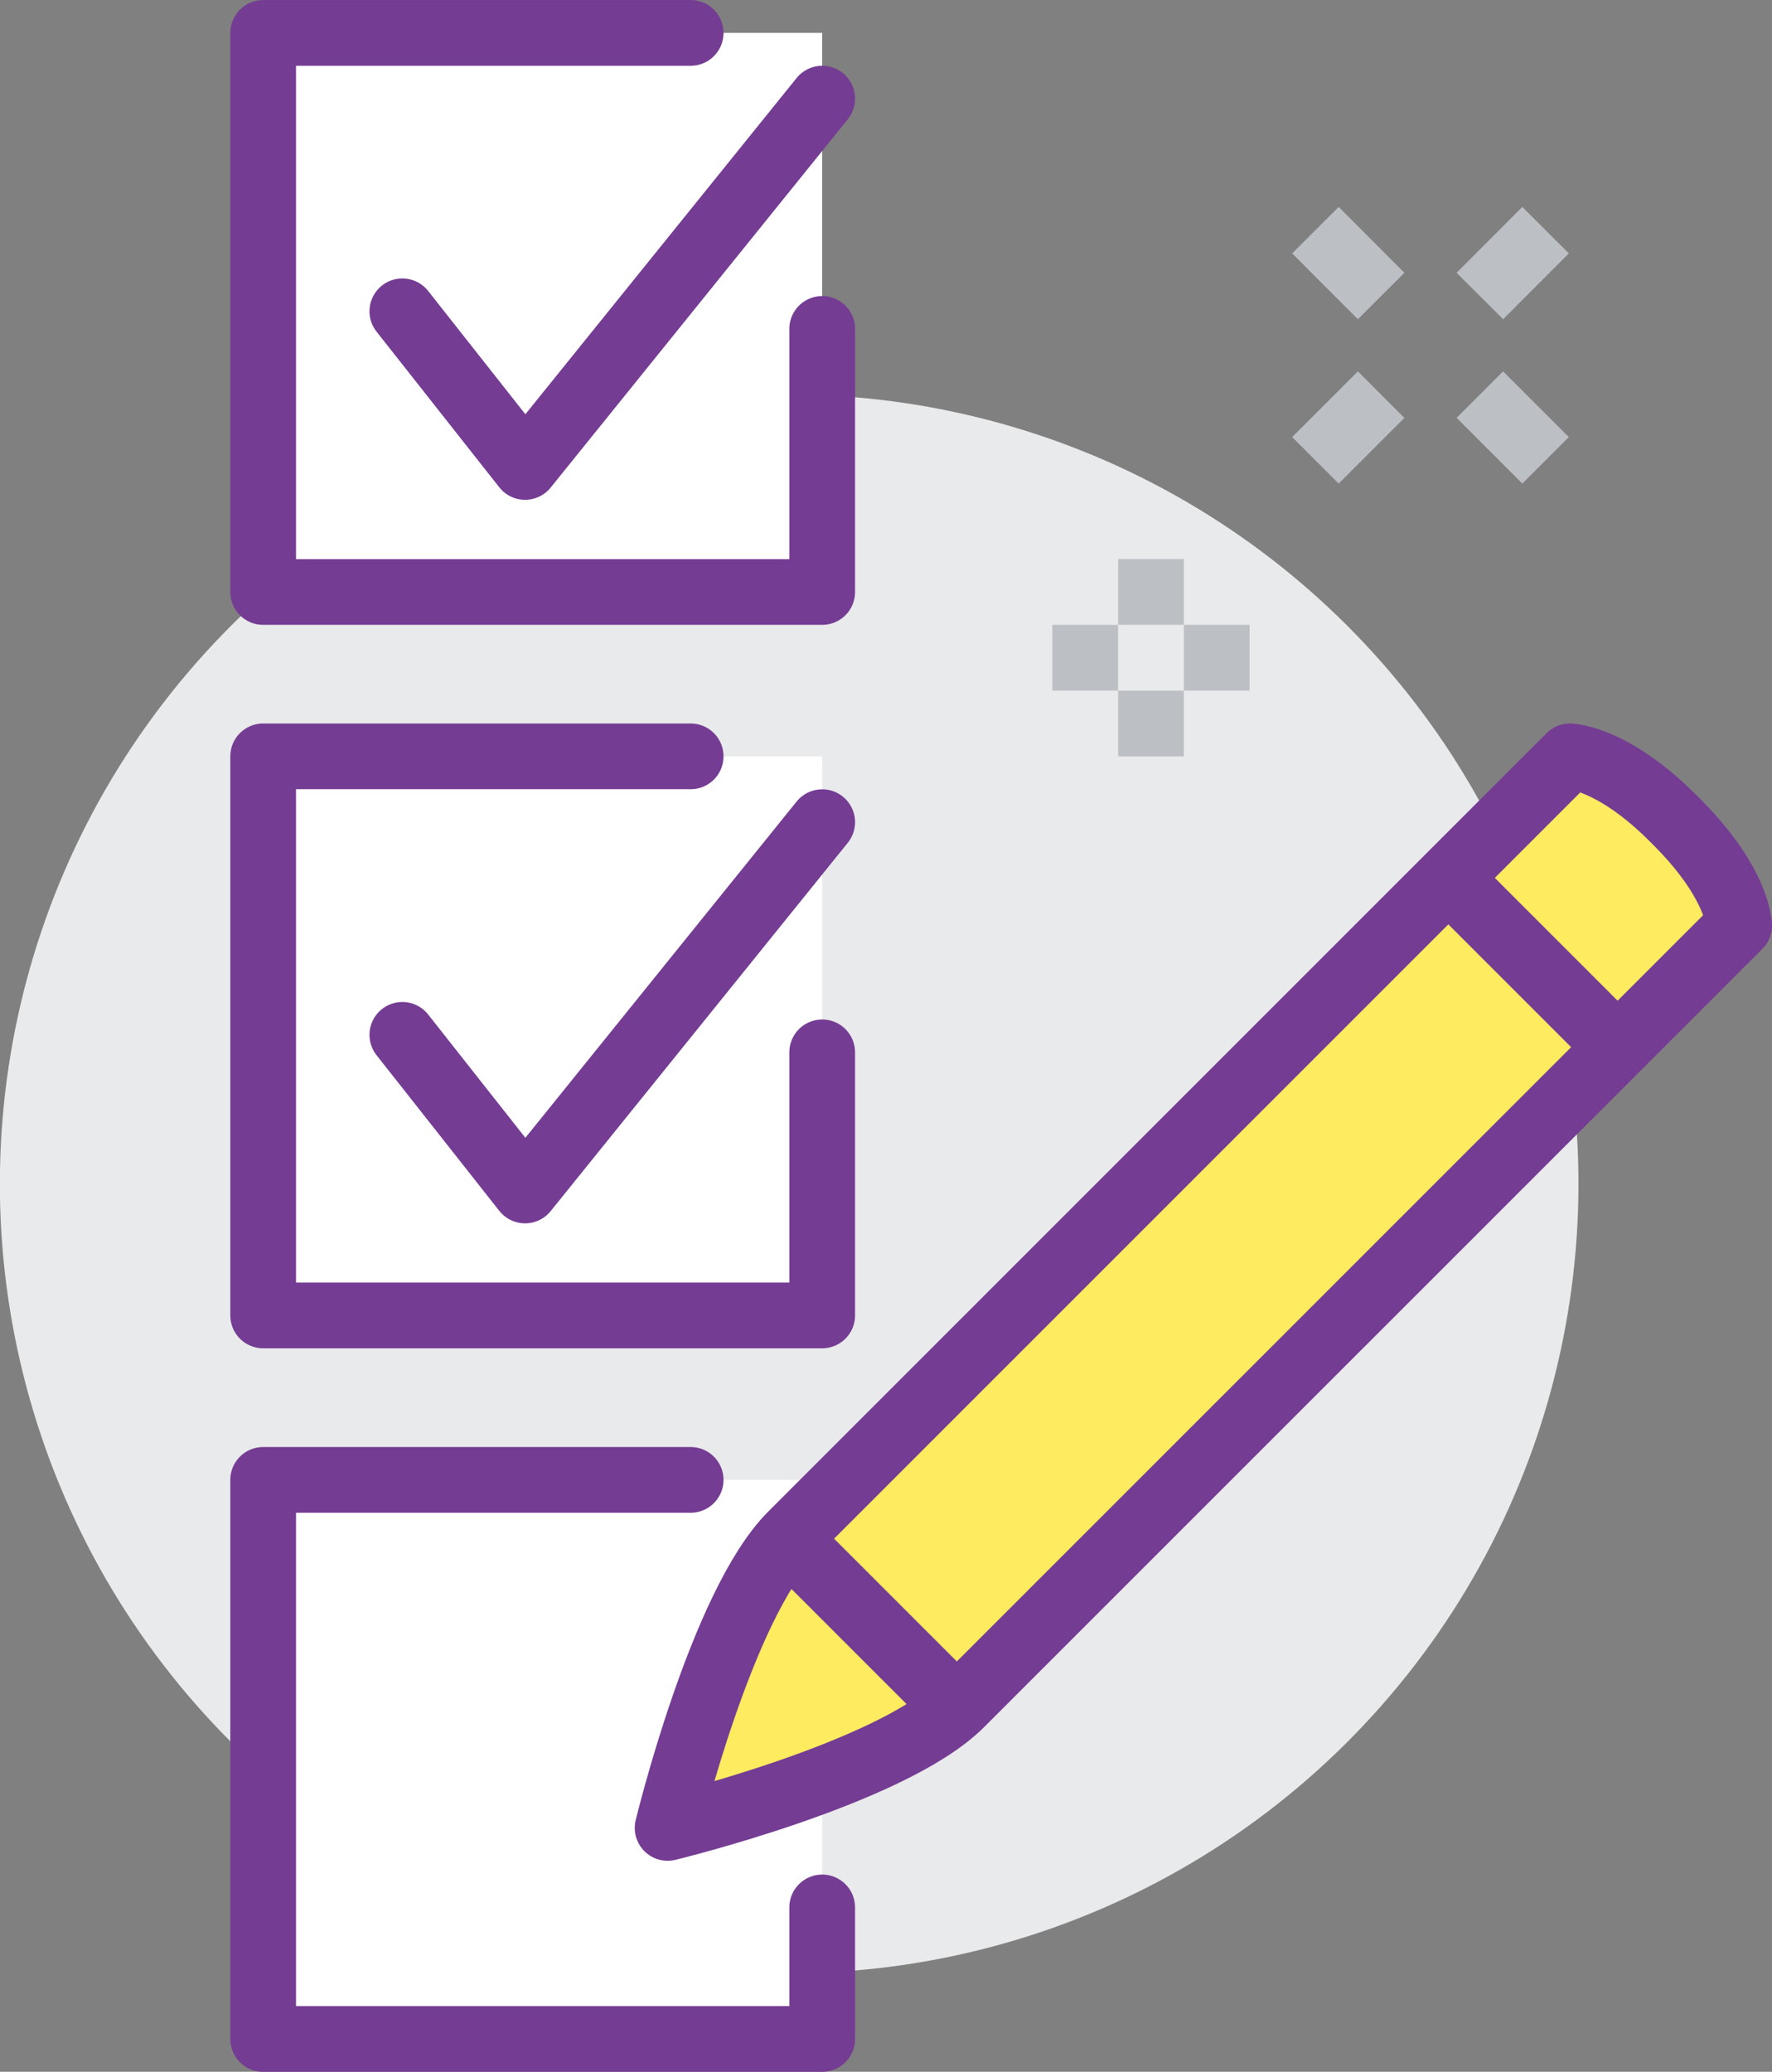 <svg xmlns="http://www.w3.org/2000/svg" viewBox="0 0 185.24 216.56"><rect x="0" y="0" width="185.24" height="216.56" fill="#808080" stroke="none"/><defs><style>.cls-1{fill:#e9eaeb;}.cls-2{fill:#fff;}.cls-3,.cls-5,.cls-6{fill:none;}.cls-3,.cls-4,.cls-5{stroke:#753c93;}.cls-3{stroke-linecap:round;}.cls-3,.cls-4{stroke-linejoin:round;}.cls-3,.cls-4,.cls-5,.cls-6{stroke-width:6.87px;}.cls-4{fill:#ffeb60;}.cls-5,.cls-6{stroke-miterlimit:10;}.cls-6{stroke:#bcc0c4;}</style></defs><g id="圖層_2" data-name="圖層 2"><g id="圖層_1-2" data-name="圖層 1"><circle class="cls-1" cx="82.5" cy="123.74" r="82.51" transform="translate(-55.92 178.14) rotate(-77.76)"/><rect class="cls-2" x="27.51" y="3.44" width="58.44" height="58.44"/><rect class="cls-2" x="27.51" y="79.06" width="58.44" height="58.44"/><rect class="cls-2" x="27.51" y="154.69" width="58.44" height="58.44"/><polyline class="cls-3" points="85.95 34.38 85.95 61.88 27.51 61.88 27.51 3.44 72.2 3.44"/><polyline class="cls-3" points="42.06 32.54 54.89 48.81 85.95 10.31"/><polyline class="cls-3" points="85.95 110 85.95 137.5 27.51 137.5 27.51 79.06 72.2 79.06"/><polyline class="cls-3" points="42.06 108.17 54.89 124.44 85.95 85.94"/><polyline class="cls-3" points="85.95 199.38 85.95 213.13 27.51 213.13 27.51 154.69 72.2 154.69"/><path class="cls-4" d="M175.29,85.92c4.88,4.88,6.34,8.8,6.52,10.83l-81.38,81.37c-7.3,7.3-30.64,12.95-30.64,12.95s5.65-23.34,12.95-30.64l81.37-81.37c2,.18,6,1.64,10.84,6.52Z"/><line class="cls-5" x1="151.41" y1="91.77" x2="169.1" y2="109.46"/><line class="cls-5" x1="82.34" y1="160.84" x2="100.02" y2="178.52"/><line class="cls-6" x1="120.32" y1="58.44" x2="120.32" y2="65.31"/><line class="cls-6" x1="120.32" y1="72.19" x2="120.32" y2="79.06"/><line class="cls-6" x1="123.76" y1="68.75" x2="130.63" y2="68.75"/><line class="cls-6" x1="110.01" y1="68.75" x2="116.88" y2="68.75"/><line class="cls-6" x1="154.7" y1="30.94" x2="161.57" y2="24.06"/><line class="cls-6" x1="137.51" y1="48.12" x2="144.38" y2="41.25"/><line class="cls-6" x1="144.38" y1="30.94" x2="137.51" y2="24.06"/><line class="cls-6" x1="161.57" y1="48.12" x2="154.7" y2="41.25"/></g></g></svg>